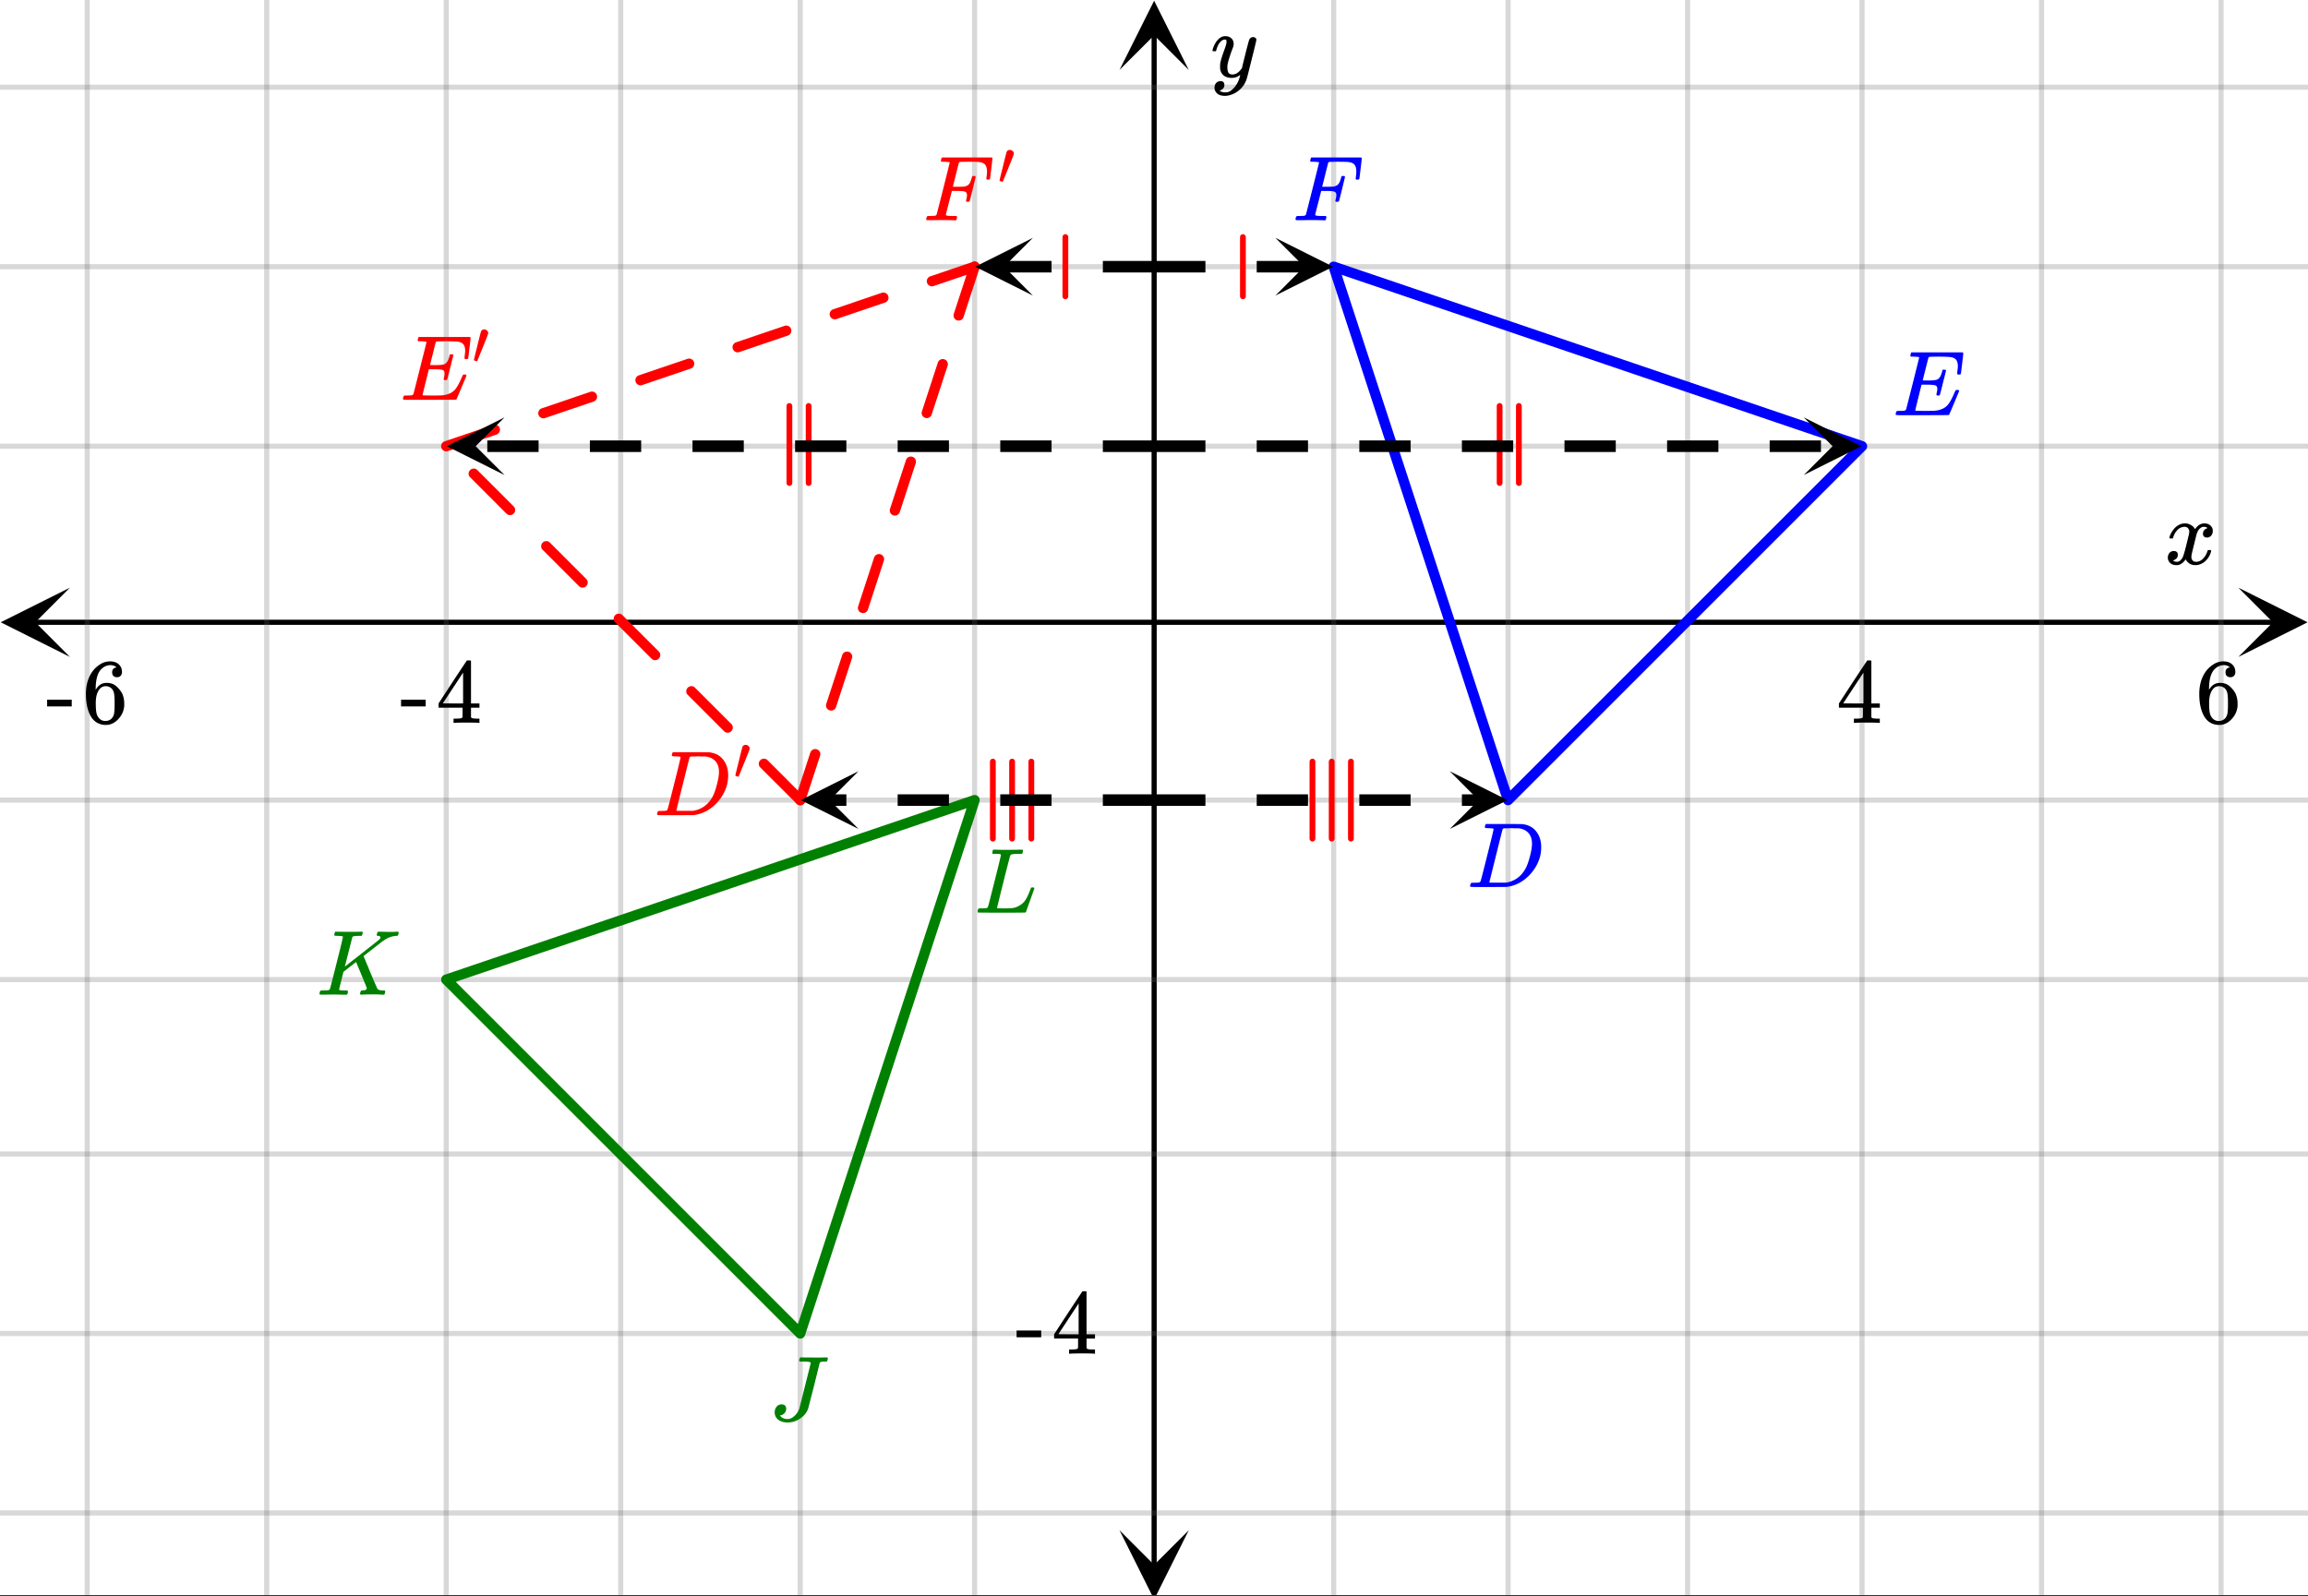 <svg xmlns="http://www.w3.org/2000/svg" xmlns:xlink="http://www.w3.org/1999/xlink" width="449.28" height="310.72" viewBox="0 0 336.96 233.04"><rect x="0" y="0" width="336.96" height="233.04" fill="#333333" stroke="none"/><defs><symbol overflow="visible" id="n"><path d="M3.875-8.469c0-.008-.008-.02-.016-.031a.084.084 0 0 0-.046-.016c-.012-.007-.028-.02-.047-.03a.291.291 0 0 0-.094-.017c-.031-.007-.063-.015-.094-.015H3.36a.516.516 0 0 0-.125-.016h-.14c-.305 0-.465-.031-.485-.094-.011-.019-.007-.093.016-.218.05-.176.094-.274.125-.297h2.688c1.5 0 2.335.008 2.515.015.176 0 .36.028.547.079.707.156 1.27.527 1.688 1.109.425.586.64 1.313.64 2.188 0 .449-.055.89-.156 1.328-.262 1.011-.79 1.933-1.578 2.765-.906.93-1.946 1.485-3.11 1.672l-.187.031L3.187 0h-1.5C.883 0 .478-.02.47-.063v-.015C.445-.118.438-.141.438-.141c0-.02.015-.086.046-.203.04-.133.079-.21.11-.234.031-.031.133-.047.312-.047.239 0 .508-.008.813-.031.125-.031.207-.086.25-.172.031-.031.351-1.274.968-3.735.626-2.468.938-3.769.938-3.906zm5.61 2.14c0-.663-.18-1.19-.532-1.577-.355-.383-.844-.61-1.469-.672h-.593c-.157-.008-.305-.016-.438-.016-.137 0-.281.008-.437.016h-.563c-.125.012-.21.055-.25.125-.023.031-.351 1.328-.984 3.89-.637 2.555-.953 3.84-.953 3.86 0 .043.05.062.156.062h2.25c.851-.132 1.57-.492 2.156-1.078.32-.332.586-.71.797-1.14.207-.426.398-.993.578-1.704.188-.718.281-1.304.281-1.765zm0 0"/></symbol><symbol overflow="visible" id="o"><path d="M9.406-6.063c0-.093.016-.273.047-.546.031-.27.047-.442.047-.516 0-.395-.07-.691-.203-.89-.125-.208-.356-.352-.688-.438-.304-.063-.992-.094-2.062-.094-.774.012-1.172.024-1.203.031a.246.246 0 0 0-.14.125c-.013.032-.153.59-.423 1.672a61.232 61.232 0 0 0-.406 1.64c.195.013.41.016.64.016h.126c.582 0 1-.035 1.25-.109.257-.082.46-.285.609-.61.05-.1.117-.296.203-.577a.433.433 0 0 0 .016-.11c.008-.039.015-.066.015-.078 0-.008.004-.023.016-.047a.047.047 0 0 1 .047-.031.213.213 0 0 1 .078-.016h.234c.032 0 .055.008.079.016.019.012.03.023.03.031.009 0 .02.012.032.032a.09.09 0 0 0 .031.046l-.453 1.782c-.293 1.199-.453 1.808-.484 1.828-.024.023-.094.031-.219.031-.117 0-.184-.008-.203-.031-.055-.031-.059-.14-.016-.328.063-.239.094-.442.094-.61 0-.258-.09-.426-.266-.5-.168-.07-.609-.11-1.328-.11h-.703c-.055.188-.219.856-.5 2a93.385 93.385 0 0 0-.422 1.75c0 .044.051.063.156.063.102 0 .458.008 1.063.016.844 0 1.398-.008 1.672-.031.281-.02.55-.078.812-.172a2.23 2.23 0 0 0 1.094-.735c.29-.363.61-.957.953-1.78.094-.196.149-.302.172-.313.031-.02.098-.031.203-.031.102 0 .164.007.188.015.062.043.094.094.094.156C8.738-1.234 8.242-.07 8.203-.03 8.172-.008 6.883 0 4.343 0H.939C.613-.008.445-.031.438-.063v-.015C.425-.118.421-.141.421-.141c0-.02.008-.086.031-.203.04-.133.078-.21.11-.234.039-.031.144-.047.312-.047.238 0 .508-.008.813-.031.125-.031.207-.086.25-.172.019-.04.343-1.3.968-3.781.625-2.477.938-3.739.938-3.782 0-.062-.016-.093-.047-.093-.074-.02-.313-.04-.719-.063h-.422a.365.365 0 0 1-.094-.11c0-.03.016-.109.047-.234.032-.156.07-.25.125-.28h7.47c.062.062.093.116.093.155 0 .043-.059.547-.172 1.516-.117.969-.18 1.46-.188 1.469-.023.062-.109.093-.265.093H9.5c-.063-.05-.094-.093-.094-.125zm0 0"/></symbol><symbol overflow="visible" id="p"><path d="M2.5-.031c-.262 0-.59.008-.984.015H.64c-.106 0-.172-.02-.204-.062C.426-.118.422-.141.422-.141c0-.02.008-.086.031-.203.04-.133.078-.21.11-.234.039-.031.144-.047.312-.047.238 0 .508-.008.813-.031.125-.031.207-.086.25-.172.019-.04.343-1.3.968-3.781.625-2.477.938-3.739.938-3.782 0-.062-.016-.093-.047-.093-.074-.02-.313-.04-.719-.063h-.422a.365.365 0 0 1-.094-.11c0-.03.016-.109.047-.234.032-.156.07-.25.125-.28H10c.063.062.094.116.094.155 0 .043-.059.547-.172 1.516-.117.969-.18 1.46-.188 1.469-.023.062-.109.093-.265.093h-.172c-.063-.05-.094-.093-.094-.125v-.062a.255.255 0 0 0 .016-.094c.008-.05.015-.097.015-.14.04-.258.063-.52.063-.782 0-.656-.211-1.066-.625-1.234A1.896 1.896 0 0 0 8-8.515c-.25-.02-.762-.032-1.531-.032-.719.012-1.094.024-1.125.031-.074.024-.121.059-.14.11-.013.011-.165.601-.454 1.765l-.438 1.75h.75c.532-.007.829-.02.891-.03.29-.052.504-.145.64-.282.188-.164.345-.488.47-.969a.879.879 0 0 1 .03-.094c.009-.039.016-.066.016-.078 0-.008.004-.023.016-.047.008-.03.02-.046.031-.046.008-.008.024-.016.047-.016a.212.212 0 0 1 .078-.016h.266c.062.043.094.086.094.125 0 .032-.141.625-.422 1.782-.282 1.148-.434 1.734-.453 1.765-.012.063-.102.094-.266.094h-.156c-.063-.04-.102-.078-.11-.11 0-.03.016-.109.047-.234.063-.25.094-.46.094-.64 0-.27-.11-.438-.328-.5-.168-.063-.547-.094-1.14-.094h-.735l-.438 1.718c-.293 1.118-.437 1.7-.437 1.75 0 .055.031.09.094.11.101.055.472.078 1.109.078h.344c.05.055.078.094.078.125.008.023 0 .105-.031.25a.551.551 0 0 1-.125.25H4.53A44.823 44.823 0 0 0 2.5-.031zm0 0"/></symbol><symbol overflow="visible" id="q"><path d="M6.031-8.422c0-.113-.418-.172-1.25-.172h-.343c-.055-.039-.086-.078-.094-.11-.012-.03 0-.112.031-.25a.647.647 0 0 1 .14-.25h.235c.363.013 1.02.017 1.969.017h.875c.351-.008.601-.016.75-.016.101 0 .16.027.172.078.007.031.015.055.015.063 0 .023-.011.085-.031.187-.043.148-.078.23-.11.25-.03.023-.117.031-.25.031h-.124c-.387 0-.61.063-.672.188-.032.125-.309 1.242-.828 3.344-.575 2.23-.86 3.343-.86 3.343-.199.555-.578 1.028-1.14 1.422a3.18 3.18 0 0 1-1.891.594c-.543 0-.992-.137-1.344-.406a1.332 1.332 0 0 1-.515-1.079c0-.312.093-.582.28-.812a.908.908 0 0 1 .735-.344c.407 0 .63.2.672.594a1 1 0 0 1-.219.656.991.991 0 0 1-.578.344c-.074.012-.11.027-.11.047 0 .012.032.047.095.11.238.261.578.39 1.015.39.344 0 .676-.149 1-.453.332-.301.57-.664.719-1.094.031-.113.313-1.238.844-3.375.539-2.133.812-3.234.812-3.297zm0 0"/></symbol><symbol overflow="visible" id="r"><path d="M3.844-8.469c0-.008-.008-.02-.016-.031a.084.084 0 0 0-.047-.016c-.011-.007-.027-.02-.047-.03a.291.291 0 0 0-.093-.017c-.032-.007-.063-.015-.094-.015H3.343a.582.582 0 0 0-.14-.016h-.125c-.312 0-.48-.031-.5-.094-.012-.019 0-.093.031-.218.04-.164.079-.266.11-.297h.234c.363.012.973.015 1.828.015h.89c.384-.007.665-.015.845-.015.156 0 .234.039.234.11a.47.47 0 0 1-.047.187c-.043.187-.086.289-.125.297-.031.011-.172.015-.422.015-.492.012-.773.043-.843.094a.53.53 0 0 0-.094.094L4.125-4.11c.008 0 .836-.645 2.484-1.938 1.657-1.3 2.5-1.969 2.532-2 .125-.125.187-.226.187-.312 0-.133-.11-.211-.328-.235-.148 0-.219-.047-.219-.14 0-.02.016-.086.047-.204a.817.817 0 0 1 .063-.187c.02-.05.093-.078.218-.078.145 0 .383.008.72.015.343.012.624.016.843.016.476 0 .812-.008 1-.031.125 0 .207.008.25.015.039.012.062.055.062.126 0 .042-.015.12-.046.234a.821.821 0 0 1-.063.172c-.023.043-.105.062-.25.062a3.43 3.43 0 0 0-1.828.688l-.172.11c-.023.01-.484.37-1.39 1.077-.907.711-1.368 1.07-1.376 1.078l.125.297.375.907c.176.406.332.789.47 1.14.675 1.594 1.034 2.418 1.077 2.469.02.023.047.043.078.062.125.086.352.133.688.141h.281a.38.38 0 0 1 .063.125c.007.012 0 .094-.032.25A.551.551 0 0 1 9.86 0h-.156a14.908 14.908 0 0 0-1.281-.047c-1.063 0-1.68.016-1.844.047h-.125c-.062-.05-.101-.086-.11-.11 0-.019.016-.1.048-.25a.558.558 0 0 1 .093-.218c.032-.031.086-.047.172-.047.446 0 .672-.11.672-.328 0-.05-.262-.703-.781-1.953l-.781-1.875-1.844 1.437-.313 1.25C3.4-1.258 3.297-.82 3.297-.78c0 .054.015.086.047.094.062.03.304.054.734.062H4.5a.57.57 0 0 1 .078.156.888.888 0 0 1-.094.406C4.441-.02 4.375 0 4.281 0c-.156 0-.433-.004-.828-.016-.387-.007-.73-.015-1.031-.015-.281 0-.61.008-.985.015h-.78c-.118 0-.188-.02-.22-.062C.426-.118.422-.141.422-.141c0-.02.008-.086.031-.203.04-.133.078-.21.11-.234.039-.031.144-.047.312-.047.238 0 .508-.008.813-.031.125-.031.207-.086.25-.172.03-.031.351-1.274.968-3.735.625-2.468.938-3.769.938-3.906zm0 0"/></symbol><symbol overflow="visible" id="s"><path d="M3.844-8.469c0-.008-.008-.02-.016-.031a.084.084 0 0 0-.047-.016c-.011-.007-.027-.02-.047-.03a.291.291 0 0 0-.093-.017c-.032-.007-.063-.015-.094-.015H3.343a.582.582 0 0 0-.14-.016h-.531c-.043-.008-.07-.039-.078-.094-.024-.019-.016-.097.015-.234.04-.176.079-.27.11-.281h.203c.488.023 1.062.031 1.719.031h.53c.24-.008.411-.015.516-.015h.485c.195-.008.348-.016.453-.016h.359c.051.055.079.09.079.11.007.023 0 .105-.032.25a.58.58 0 0 1-.11.25h-.515c-.625.011-.992.054-1.093.124-.063.031-.125.164-.188.39a248.53 248.53 0 0 0-.906 3.548c-.149.586-.305 1.21-.469 1.875a95.478 95.478 0 0 1-.36 1.469l-.109.484c0 .043.035.062.11.062.082 0 .347.008.796.016.676 0 1.157-.02 1.438-.063.281-.039.594-.16.938-.359.363-.207.656-.484.875-.828.218-.352.437-.816.656-1.39.062-.176.11-.301.14-.376a.458.458 0 0 1 .235-.046h.172a.57.57 0 0 1 .078.156c0 .023-.094.289-.281.797-.18.511-.372 1.054-.579 1.625-.21.574-.324.902-.343.984-.032.055-.059.086-.079.094C7.415-.008 6.258 0 3.97 0 1.676 0 .516-.008.484-.031c-.03-.02-.046-.055-.046-.11 0-.062.003-.125.015-.187.05-.164.098-.258.14-.281a.954.954 0 0 1 .204-.016h.078c.238 0 .508-.008.813-.031.125-.031.207-.086.25-.172.03-.031.351-1.274.968-3.735.625-2.468.938-3.769.938-3.906zm0 0"/></symbol><symbol overflow="visible" id="u"><path d="M.781-3.75C.727-3.8.703-3.848.703-3.89c.031-.25.172-.563.422-.938.414-.633.941-1.004 1.578-1.11.133-.007.235-.015.297-.015.313 0 .598.086.86.25.269.156.46.355.578.594.113-.157.187-.25.218-.282.332-.375.711-.562 1.14-.562.364 0 .661.105.891.312.227.211.344.465.344.766 0 .281-.078.516-.234.703a.776.776 0 0 1-.625.281.64.64 0 0 1-.422-.14.521.521 0 0 1-.156-.39c0-.415.222-.696.672-.845a.58.58 0 0 0-.141-.093.705.705 0 0 0-.39-.094.91.91 0 0 0-.266.031c-.336.149-.586.445-.75.89-.032.075-.164.579-.39 1.516-.231.93-.356 1.45-.376 1.563a1.827 1.827 0 0 0-.047.406c0 .211.063.383.188.516.125.125.289.187.5.187.383 0 .726-.16 1.031-.484.3-.32.508-.676.625-1.063.02-.082.04-.129.063-.14.03-.02.109-.031.234-.031.164 0 .25.039.25.109 0 .012-.012.058-.031.14-.149.563-.461 1.055-.938 1.47-.43.323-.875.484-1.344.484-.625 0-1.101-.282-1.421-.844-.262.406-.594.68-1 .812-.086.02-.2.032-.344.032-.524 0-.89-.188-1.11-.563a.953.953 0 0 1-.14-.531c0-.27.078-.5.234-.688a.798.798 0 0 1 .625-.28c.395 0 .594.187.594.562 0 .336-.164.574-.484.718a.359.359 0 0 1-.063.047l-.078.031c-.012.012-.024.016-.031.016h-.032c0 .031.063.074.188.125a.817.817 0 0 0 .36.078c.32 0 .597-.203.827-.61.102-.163.282-.75.532-1.75.05-.206.109-.437.171-.687.063-.257.11-.457.141-.593.031-.133.05-.211.063-.235a2.86 2.86 0 0 0 .078-.531.678.678 0 0 0-.188-.5.613.613 0 0 0-.484-.203c-.406 0-.762.156-1.063.469a2.562 2.562 0 0 0-.609 1.078c-.012.074-.031.12-.063.14a.752.752 0 0 1-.218.016zm0 0"/></symbol><symbol overflow="visible" id="y"><path d="M6.234-5.813c.125 0 .227.04.313.11.094.062.14.152.14.266 0 .117-.226 1.058-.671 2.828C5.578-.836 5.328.133 5.266.312a3.459 3.459 0 0 1-.688 1.22 3.641 3.641 0 0 1-1.11.874c-.491.239-.945.36-1.359.36-.687 0-1.152-.22-1.39-.657-.094-.125-.14-.304-.14-.53 0-.306.085-.544.265-.72.187-.168.379-.25.578-.25.394 0 .594.188.594.563 0 .332-.157.578-.47.734a.298.298 0 0 1-.062.032.295.295 0 0 0-.078.03c-.011.009-.023.016-.031.016L1.328 2c.031.05.129.11.297.172.133.05.273.078.422.078h.11c.155 0 .273-.012.359-.031.332-.094.648-.324.953-.688A3.69 3.69 0 0 0 4.188.25c.093-.3.14-.477.14-.531 0-.008-.012-.004-.031.015a.358.358 0 0 1-.078.047c-.336.239-.703.36-1.11.36-.46 0-.84-.106-1.14-.313-.293-.219-.48-.531-.563-.937a2.932 2.932 0 0 1-.015-.407c0-.218.007-.382.03-.5.063-.394.266-1.054.61-1.984.196-.531.297-.898.297-1.11a.838.838 0 0 0-.031-.265c-.024-.05-.074-.078-.156-.078h-.063c-.21 0-.406.094-.594.281-.293.293-.511.727-.656 1.297 0 .012-.008.027-.015.047a.188.188 0 0 1-.032.047l-.015.015c-.012.012-.028.016-.047.016h-.36C.305-3.8.281-3.836.281-3.86a.97.97 0 0 1 .047-.203c.188-.625.469-1.113.844-1.468.3-.282.617-.422.953-.422.383 0 .688.105.906.312.227.2.344.485.344.86-.023.168-.04.261-.047.281 0 .055-.07.246-.203.578-.367 1-.586 1.735-.656 2.203a1.857 1.857 0 0 0-.016.297c0 .344.05.61.156.797.114.18.313.266.594.266.207 0 .406-.051.594-.157a1.84 1.84 0 0 0 .422-.328c.093-.101.21-.242.36-.422a32.833 32.833 0 0 1 .25-1.063c.093-.35.175-.687.25-1 .343-1.35.534-2.062.577-2.124a.592.592 0 0 1 .578-.36zm0 0"/></symbol><symbol overflow="visible" id="t"><path d="M1.781-5.031c.157 0 .29.058.407.172a.485.485 0 0 1 .171.359.547.547 0 0 1-.03.14c0 .044-.263.712-.782 2C1.023-1.065.757-.413.75-.405c-.012.011-.027.015-.047.015A.734.734 0 0 1 .5-.437C.344-.488.266-.523.266-.547c0-.039.164-.734.5-2.078.332-1.352.515-2.063.546-2.125.083-.188.239-.281.47-.281zm0 0"/></symbol><symbol overflow="visible" id="v"><path d="M6.234 0c-.125-.031-.71-.047-1.75-.047-1.074 0-1.671.016-1.796.047h-.126v-.625h.422c.383-.008.618-.031.704-.063a.286.286 0 0 0 .171-.14c.008-.008.016-.25.016-.719v-.672h-3.5v-.625l2.031-3.11A431.58 431.58 0 0 1 4.5-9.108c.02-.008.113-.016.281-.016h.25l.078.078v6.203h1.235v.625H5.109V-.89a.25.25 0 0 0 .079.157c.07.062.328.101.765.109h.39V0zm-2.28-2.844v-4.5L1-2.859l1.469.015zm0 0"/></symbol><symbol overflow="visible" id="w"><path d="M5.031-8.11c-.199-.195-.48-.304-.843-.328-.625 0-1.153.274-1.579.813-.418.586-.625 1.492-.625 2.719L2-4.86l.11-.172c.363-.54.859-.813 1.484-.813.414 0 .781.09 1.094.266a2.6 2.6 0 0 1 .64.547c.219.242.395.492.531.75.196.449.297.933.297 1.453v.234c0 .211-.027.403-.078.578-.105.532-.383 1.032-.828 1.5-.387.407-.82.66-1.297.766a2.688 2.688 0 0 1-.547.047c-.168 0-.32-.016-.453-.047-.668-.125-1.2-.484-1.594-1.078C.83-1.66.563-2.79.563-4.218c0-.97.171-1.817.515-2.548.344-.726.82-1.296 1.438-1.703a2.62 2.62 0 0 1 1.562-.515c.531 0 .953.14 1.266.421.32.282.484.665.484 1.141 0 .23-.07.414-.203.547-.125.137-.297.203-.516.203-.218 0-.398-.062-.53-.187-.126-.125-.188-.301-.188-.532 0-.406.21-.644.64-.718zm-.593 3.235a1.18 1.18 0 0 0-.97-.484c-.335 0-.605.105-.812.312C2.22-4.597 2-3.883 2-2.907c0 .794.05 1.345.156 1.657.094.273.242.5.453.688.22.187.477.28.782.28.457 0 .804-.171 1.046-.515.133-.187.22-.41.25-.672.04-.258.063-.64.063-1.14v-.422c0-.508-.023-.895-.063-1.156a1.566 1.566 0 0 0-.25-.688zm0 0"/></symbol><symbol overflow="visible" id="x"><path d="M.14-2.406v-.985h3.594v.985zm0 0"/></symbol><clipPath id="a"><path d="M0 0h336.96v232.906H0zm0 0"/></clipPath><clipPath id="b"><path d="M.102 85.809H11V96H.102zm0 0"/></clipPath><clipPath id="c"><path d="M326.79 85.809h10.17V96h-10.17zm0 0"/></clipPath><clipPath id="d"><path d="M12 0h313v232.906H12zm0 0"/></clipPath><clipPath id="e"><path d="M163.445 223H174v9.906h-10.555zm0 0"/></clipPath><clipPath id="f"><path d="M163.445 0H174v10.21h-10.555zm0 0"/></clipPath><clipPath id="g"><path d="M0 12h336.96v210H0zm0 0"/></clipPath><clipPath id="h"><path d="M116 112h9.336v9.04H116zm0 0"/></clipPath><clipPath id="i"><path d="M211.664 112.613H221V122h-9.336zm0 0"/></clipPath><clipPath id="j"><path d="M142 34h8.797v9.156H142zm0 0"/></clipPath><clipPath id="k"><path d="M186.203 34.73H195V44h-8.797zm0 0"/></clipPath><clipPath id="l"><path d="M65 60h8.664v9.367H65zm0 0"/></clipPath><clipPath id="m"><path d="M263.336 60.941H272V70h-8.664zm0 0"/></clipPath></defs><g clip-path="url(#a)" fill="#fff"><path d="M0 0h337v233.652H0zm0 0"/><path d="M0 0h337v233.652H0zm0 0"/></g><path d="M5.055 90.863h326.89" fill="none" stroke="#000" stroke-width=".749"/><g clip-path="url(#b)"><path d="M10.21 85.809L.103 90.863l10.109 5.059-5.055-5.059zm0 0"/></g><g clip-path="url(#c)"><path d="M326.79 85.809l10.108 5.054-10.109 5.059 5.055-5.059zm0 0"/></g><g clip-path="url(#d)"><path d="M194.711 0v233.652M220.171 0v233.652M246.384 0v233.652M271.848 0v233.652M298.058 0v233.652M324.27 0v233.652M142.29 0v233.652M116.827 0v233.652M90.618 0v233.652M65.151 0v233.652M38.942 0v233.652M12.73 0v233.652" fill="none" stroke-linecap="round" stroke-linejoin="round" stroke="#666" stroke-opacity=".251" stroke-width=".749"/></g><path d="M168.5 228.598V5.055" fill="none" stroke="#000" stroke-width=".749"/><g clip-path="url(#e)"><path d="M163.445 223.441l5.055 10.11 5.055-10.11-5.055 5.055zm0 0"/></g><g clip-path="url(#f)"><path d="M163.445 10.21L168.5.103l5.055 10.109-5.055-5.055zm0 0"/></g><g clip-path="url(#g)"><path d="M0 65.152h337M0 38.942h337M0 12.73h337M0 116.828h337M0 143.04h337M0 168.5h337M0 194.711h337M0 220.921h337" fill="none" stroke-linecap="round" stroke-linejoin="round" stroke="#666" stroke-opacity=".251" stroke-width=".749"/></g><path d="M150.57 111.203v11.25M147.762 111.203v11.25M144.953 111.203v11.25M191.613 122.453v-11.25M194.422 122.453v-11.25M197.23 122.453v-11.25M118.059 59.277v11.25M115.25 59.277v11.25M218.941 70.527v-11.25M221.75 70.527v-11.25M155.54 34.617v8.653M181.461 43.27v-8.653" fill="none" stroke-width=".843" stroke-linecap="round" stroke-linejoin="round" stroke="red"/><path d="M271.848 65.152l-77.137-26.21M194.711 38.941l25.46 77.887M220.172 116.828l51.676-51.676" fill="red" stroke-width="1.498" stroke-linecap="round" stroke="#00f"/><path d="M65.152 65.152l77.137-26.21M64.914 64.445l7.09-2.41a.724.724 0 0 1 .57.035.73.73 0 0 1 .38.434.708.708 0 0 1-.04.57.711.711 0 0 1-.43.38l-7.09 2.41a.708.708 0 0 1-.57-.04.711.711 0 0 1-.379-.43.724.724 0 0 1 .035-.57.718.718 0 0 1 .434-.379zm14.18-4.82l7.09-2.41a.719.719 0 0 1 .574.039c.183.09.308.234.375.43a.735.735 0 0 1-.035.574.728.728 0 0 1-.43.375l-7.094 2.41a.724.724 0 0 1-.57-.035.73.73 0 0 1-.379-.434.708.708 0 0 1 .04-.57.711.711 0 0 1 .429-.379zm14.18-4.82l7.093-2.407a.724.724 0 0 1 .57.036.722.722 0 0 1 .38.43c.066.199.054.386-.04.574a.723.723 0 0 1-.43.378l-7.09 2.407a.718.718 0 0 1-.573-.035.717.717 0 0 1-.375-.43.735.735 0 0 1 .035-.574.735.735 0 0 1 .43-.38zm14.183-4.817l7.09-2.41a.719.719 0 0 1 .574.04c.184.089.309.234.375.429a.724.724 0 0 1-.035.57.718.718 0 0 1-.434.38l-7.09 2.41a.708.708 0 0 1-.57-.04.711.711 0 0 1-.379-.43.708.708 0 0 1 .04-.57.711.711 0 0 1 .429-.379zm14.18-4.82l7.093-2.41a.71.71 0 0 1 .57.039c.184.09.313.234.38.43a.719.719 0 0 1-.04.574.717.717 0 0 1-.43.375l-7.089 2.41a.735.735 0 0 1-.574-.035.755.755 0 0 1-.379-.434.725.725 0 0 1 .039-.57.711.711 0 0 1 .43-.379zm14.183-4.816l6.227-2.118a.735.735 0 0 1 .574.036.724.724 0 0 1 .375.433.709.709 0 0 1-.035.57.723.723 0 0 1-.43.38l-6.23 2.117a.725.725 0 0 1-.57-.04.711.711 0 0 1-.38-.43.735.735 0 0 1 .036-.573.735.735 0 0 1 .433-.375zm0 0M142.29 38.941l-25.462 77.887" fill="red"/><path d="M143 39.176l-2.328 7.117a.717.717 0 0 1-.371.434.726.726 0 0 1-.57.046.732.732 0 0 1-.438-.375.725.725 0 0 1-.043-.57l2.328-7.117a.713.713 0 0 1 .371-.438.733.733 0 0 1 .574-.043c.196.063.34.188.434.372.094.187.11.375.043.574zm-4.652 14.234l-2.328 7.121a.71.71 0 0 1-.375.434.71.71 0 0 1-.57.043.717.717 0 0 1-.434-.371.718.718 0 0 1-.043-.575l2.324-7.117a.735.735 0 0 1 .375-.433.726.726 0 0 1 .57-.047.724.724 0 0 1 .434.375c.094.183.11.375.047.57zm-4.657 14.238l-2.324 7.118a.735.735 0 0 1-.375.433.726.726 0 0 1-.57.047.732.732 0 0 1-.438-.375.725.725 0 0 1-.043-.57l2.329-7.117a.713.713 0 0 1 .37-.438.733.733 0 0 1 .575-.043c.195.063.34.188.433.371.094.188.11.375.043.574zm-4.652 14.235l-2.328 7.12a.717.717 0 0 1-.371.434.718.718 0 0 1-.574.043.717.717 0 0 1-.434-.37.718.718 0 0 1-.043-.575l2.324-7.117a.735.735 0 0 1 .375-.434.743.743 0 0 1 1.008.328c.09.184.106.376.043.57zm-4.656 14.238l-2.324 7.117a.735.735 0 0 1-.375.434.726.726 0 0 1-.57.047.732.732 0 0 1-.438-.375.725.725 0 0 1-.043-.57l2.328-7.118a.713.713 0 0 1 .371-.437.735.735 0 0 1 .574-.043c.196.062.34.187.434.37.094.188.11.376.043.575zm-4.653 14.234l-2.19 6.704a.72.72 0 0 1-.376.437.725.725 0 0 1-.57.043.723.723 0 0 1-.434-.375.726.726 0 0 1-.047-.57l2.192-6.703a.735.735 0 0 1 .375-.434.726.726 0 0 1 .57-.047c.2.067.344.192.438.375a.725.725 0 0 1 .042.57zm0 0M116.828 116.828L65.152 65.152" fill="red"/><path d="M116.297 117.355L111 112.062a.735.735 0 0 1-.219-.53c0-.208.074-.384.219-.532a.735.735 0 0 1 .531-.219c.207 0 .383.074.531.219l5.293 5.297a.713.713 0 0 1 .22.531c0 .207-.071.383-.22.527a.705.705 0 0 1-.527.22.713.713 0 0 1-.531-.22zm-10.59-10.59l-5.297-5.296a.72.72 0 0 1-.219-.528c0-.207.075-.382.22-.53a.735.735 0 0 1 .53-.22.72.72 0 0 1 .528.22l5.297 5.296a.72.72 0 0 1 .218.527.735.735 0 0 1-.218.532.735.735 0 0 1-.532.218.72.72 0 0 1-.527-.218zm-10.59-10.59L89.82 90.88a.713.713 0 0 1-.218-.531.71.71 0 0 1 .218-.528.71.71 0 0 1 .528-.218c.207 0 .386.07.53.218l5.298 5.297a.72.72 0 0 1 .219.528.735.735 0 0 1-.22.53.735.735 0 0 1-.53.22.72.72 0 0 1-.528-.22zM84.523 85.583l-5.293-5.293a.723.723 0 0 1-.222-.531c0-.207.074-.383.222-.528a.708.708 0 0 1 .528-.222c.207 0 .383.074.531.222l5.293 5.293a.723.723 0 0 1 .223.532.708.708 0 0 1-.223.527.708.708 0 0 1-.527.223.723.723 0 0 1-.532-.223zm-10.59-10.59l-5.296-5.297a.72.72 0 0 1-.219-.527c0-.207.074-.383.219-.531a.735.735 0 0 1 .531-.219.72.72 0 0 1 .527.219l5.297 5.297a.713.713 0 0 1 .219.53.71.71 0 0 1-.219.528.71.71 0 0 1-.527.219.713.713 0 0 1-.531-.219zm0 0" fill="red"/><path d="M65.152 143.04l77.137-26.212M142.29 116.828l-25.462 77.883M116.828 194.711l-51.676-51.672" fill="red" stroke-width="1.498" stroke-linecap="round" stroke="green"/><path d="M168.5 117.668h-7.488v-1.684h7.488m-14.977 1.684h-7.488v-1.684h7.488m-14.98 1.684h-7.488v-1.684h7.488m-14.977 1.684h-2.527v-1.684h2.527"/><g clip-path="url(#h)"><path d="M125.336 121.04l-8.426-4.212 8.426-4.215-4.211 4.215zm0 0"/></g><path d="M168.5 115.984h7.488v1.684H168.5m14.977-1.684h7.488v1.684h-7.488m14.98-1.684h7.488v1.684h-7.488m14.977-1.684h2.527v1.684h-2.527"/><g clip-path="url(#i)"><path d="M211.664 112.613l8.426 4.215-8.426 4.211 4.211-4.21zm0 0"/></g><path d="M168.5 39.785h-7.488v-1.683h7.488m-14.977 1.683H146.5v-1.683h7.023"/><g clip-path="url(#j)"><path d="M150.797 43.156l-8.422-4.215 8.422-4.21-4.211 4.21zm0 0"/></g><path d="M168.5 38.102h7.488v1.683H168.5m14.977-1.683h7.023v1.683h-7.023"/><g clip-path="url(#k)"><path d="M186.203 34.73l8.422 4.211-8.422 4.215 4.211-4.215zm0 0"/></g><path d="M168.5 65.996h-7.488v-1.683h7.488m-14.977 1.683h-7.488v-1.683h7.488m-14.98 1.683h-7.488v-1.683h7.488m-14.977 1.683h-7.488v-1.683h7.488m-14.976 1.683h-7.488v-1.683h7.488m-14.98 1.683H86.12v-1.683h7.488m-14.976 1.683h-7.488v-1.683h7.488"/><g clip-path="url(#l)"><path d="M73.664 69.367l-8.426-4.215 8.426-4.21-4.215 4.21zm0 0"/></g><path d="M168.5 64.313h7.488v1.683H168.5m14.977-1.683h7.488v1.683h-7.488m14.98-1.683h7.488v1.683h-7.488m14.977-1.683h7.488v1.683h-7.488m14.976-1.683h7.488v1.683h-7.488m14.98-1.683h7.489v1.683h-7.488m14.976-1.683h7.488v1.683h-7.488"/><g clip-path="url(#m)"><path d="M263.336 60.941l8.426 4.211-8.426 4.215 4.215-4.215zm0 0"/></g><use xlink:href="#n" x="214.182" y="129.52" fill="#00f"/><use xlink:href="#o" x="276.34" y="60.623" fill="#00f"/><use xlink:href="#p" x="188.72" y="32.165" fill="#00f"/><use xlink:href="#q" x="112.333" y="207.405" fill="green"/><use xlink:href="#r" x="46.22" y="145.247" fill="green"/><use xlink:href="#s" x="142.289" y="133.265" fill="green"/><use xlink:href="#n" x="95.483" y="119.036" fill="red"/><use xlink:href="#t" x="107.091" y="113.794" fill="red"/><use xlink:href="#o" x="58.413" y="58.376" fill="red"/><use xlink:href="#t" x="68.921" y="53.134" fill="red"/><use xlink:href="#p" x="134.8" y="32.165" fill="red"/><use xlink:href="#t" x="145.659" y="26.923" fill="red"/><use xlink:href="#u" x="316.031" y="82.378"/><use xlink:href="#v" x="268.102" y="105.556"/><use xlink:href="#w" x="320.524" y="105.556"/><use xlink:href="#x" x="58.413" y="105.556"/><use xlink:href="#v" x="63.656" y="105.556"/><use xlink:href="#x" x="6.74" y="105.556"/><use xlink:href="#w" x="11.982" y="105.556"/><use xlink:href="#y" x="176.738" y="11.233"/><use xlink:href="#x" x="148.28" y="197.669"/><use xlink:href="#v" x="153.522" y="197.669"/></svg>